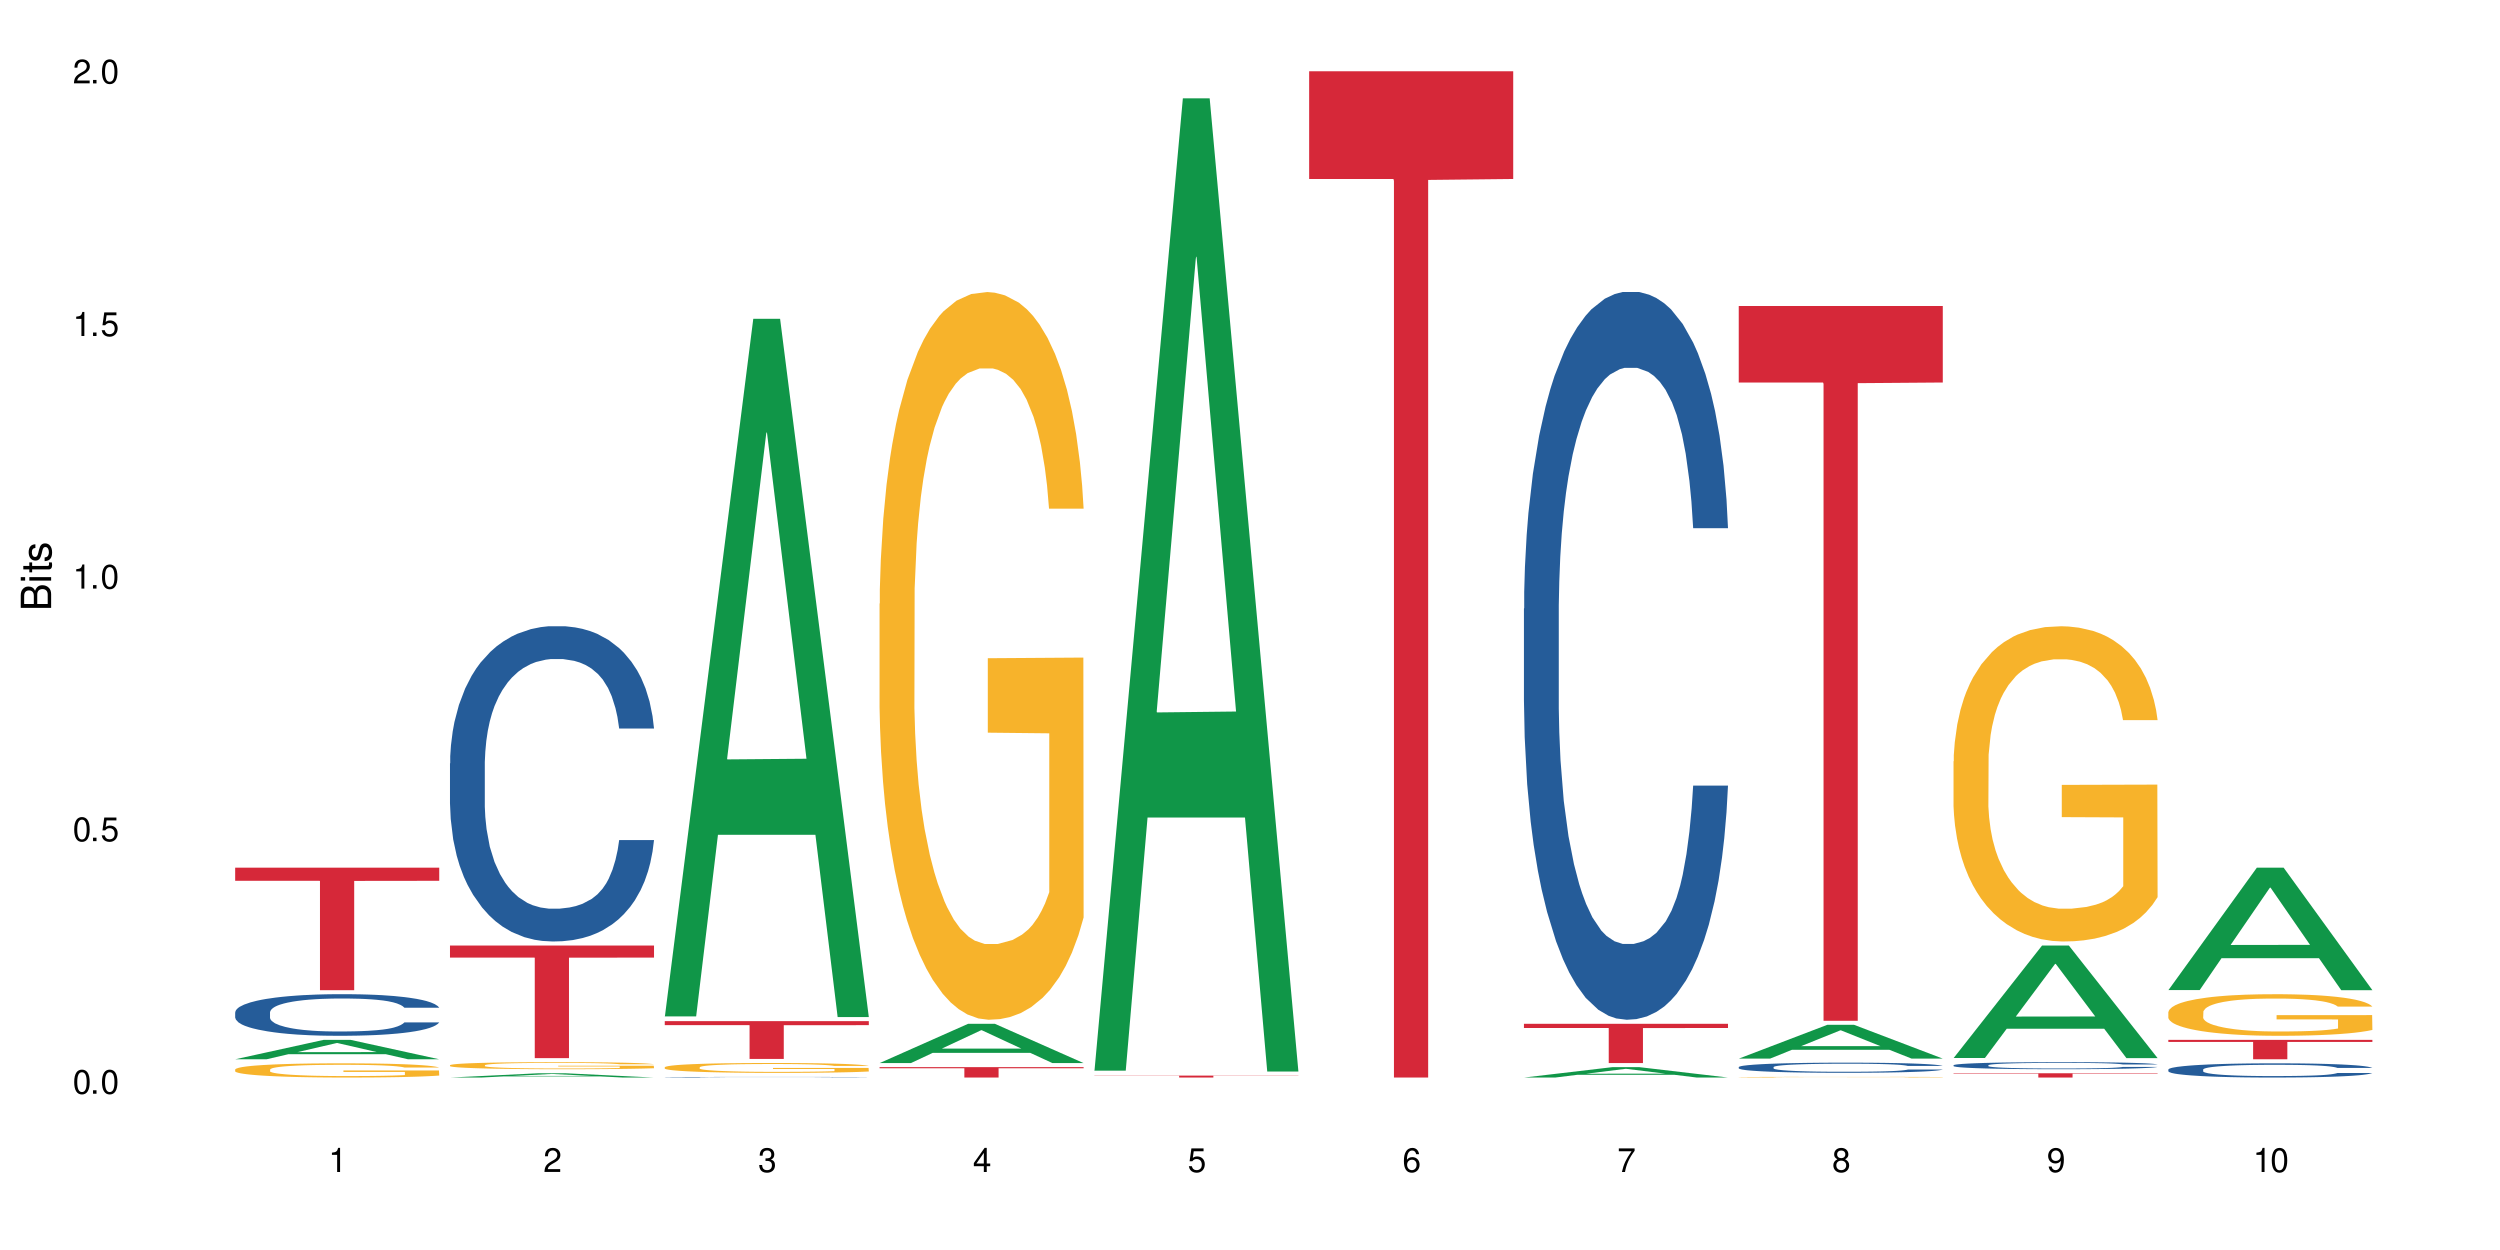 <?xml version="1.0" encoding="UTF-8"?>
<svg xmlns="http://www.w3.org/2000/svg" xmlns:xlink="http://www.w3.org/1999/xlink" width="720" height="360" viewBox="0 0 720 360">
<defs>
<g>
<g id="glyph-0-0">
</g>
<g id="glyph-0-1">
<path d="M 2.641 -6.938 C 2 -6.938 1.422 -6.656 1.078 -6.172 C 0.641 -5.562 0.406 -4.641 0.406 -3.359 C 0.406 -1.016 1.188 0.219 2.641 0.219 C 4.078 0.219 4.859 -1.016 4.859 -3.297 C 4.859 -4.641 4.656 -5.547 4.203 -6.172 C 3.844 -6.656 3.281 -6.938 2.641 -6.938 Z M 2.641 -6.188 C 3.547 -6.188 4 -5.25 4 -3.375 C 4 -1.406 3.562 -0.484 2.625 -0.484 C 1.734 -0.484 1.281 -1.438 1.281 -3.344 C 1.281 -5.25 1.734 -6.188 2.641 -6.188 Z M 2.641 -6.188 "/>
</g>
<g id="glyph-0-2">
<path d="M 1.828 -1 L 0.828 -1 L 0.828 0 L 1.828 0 Z M 1.828 -1 "/>
</g>
<g id="glyph-0-3">
<path d="M 4.562 -6.797 L 1.062 -6.797 L 0.547 -3.094 L 1.328 -3.094 C 1.719 -3.562 2.047 -3.734 2.578 -3.734 C 3.484 -3.734 4.062 -3.109 4.062 -2.094 C 4.062 -1.125 3.484 -0.531 2.578 -0.531 C 1.828 -0.531 1.375 -0.906 1.188 -1.672 L 0.328 -1.672 C 0.453 -1.109 0.547 -0.844 0.75 -0.594 C 1.125 -0.078 1.828 0.219 2.594 0.219 C 3.969 0.219 4.922 -0.781 4.922 -2.219 C 4.922 -3.562 4.031 -4.484 2.719 -4.484 C 2.25 -4.484 1.859 -4.359 1.469 -4.062 L 1.734 -5.969 L 4.562 -5.969 Z M 4.562 -6.797 "/>
</g>
<g id="glyph-0-4">
<path d="M 2.484 -4.938 L 2.484 0 L 3.328 0 L 3.328 -6.938 L 2.766 -6.938 C 2.469 -5.875 2.281 -5.734 0.984 -5.562 L 0.984 -4.938 Z M 2.484 -4.938 "/>
</g>
<g id="glyph-0-5">
<path d="M 4.859 -0.828 L 1.281 -0.828 C 1.359 -1.406 1.672 -1.781 2.5 -2.281 L 3.469 -2.828 C 4.406 -3.344 4.906 -4.062 4.906 -4.906 C 4.906 -5.484 4.672 -6.031 4.266 -6.406 C 3.859 -6.766 3.375 -6.938 2.719 -6.938 C 1.859 -6.938 1.219 -6.625 0.844 -6.031 C 0.609 -5.672 0.5 -5.234 0.484 -4.531 L 1.328 -4.531 C 1.359 -5.016 1.406 -5.281 1.531 -5.516 C 1.75 -5.938 2.188 -6.203 2.703 -6.203 C 3.469 -6.203 4.031 -5.641 4.031 -4.891 C 4.031 -4.344 3.719 -3.859 3.125 -3.516 L 2.234 -3 C 0.812 -2.172 0.406 -1.531 0.328 -0.016 L 4.859 -0.016 Z M 4.859 -0.828 "/>
</g>
<g id="glyph-0-6">
<path d="M 2.125 -3.188 L 2.578 -3.188 C 3.5 -3.188 3.984 -2.766 3.984 -1.922 C 3.984 -1.062 3.469 -0.531 2.594 -0.531 C 1.656 -0.531 1.203 -1 1.156 -2.016 L 0.312 -2.016 C 0.344 -1.453 0.438 -1.094 0.609 -0.781 C 0.953 -0.109 1.625 0.219 2.547 0.219 C 3.953 0.219 4.859 -0.625 4.859 -1.938 C 4.859 -2.828 4.516 -3.297 3.703 -3.594 C 4.344 -3.844 4.656 -4.328 4.656 -5.031 C 4.656 -6.219 3.875 -6.938 2.578 -6.938 C 1.203 -6.938 0.484 -6.172 0.453 -4.703 L 1.297 -4.703 C 1.312 -5.125 1.344 -5.359 1.453 -5.578 C 1.641 -5.969 2.062 -6.203 2.594 -6.203 C 3.344 -6.203 3.797 -5.75 3.797 -5 C 3.797 -4.516 3.609 -4.219 3.25 -4.047 C 3.016 -3.953 2.703 -3.922 2.125 -3.906 Z M 2.125 -3.188 "/>
</g>
<g id="glyph-0-7">
<path d="M 3.141 -1.672 L 3.141 0 L 3.984 0 L 3.984 -1.672 L 4.984 -1.672 L 4.984 -2.438 L 3.984 -2.438 L 3.984 -6.938 L 3.359 -6.938 L 0.266 -2.578 L 0.266 -1.672 Z M 3.141 -2.438 L 1 -2.438 L 3.141 -5.5 Z M 3.141 -2.438 "/>
</g>
<g id="glyph-0-8">
<path d="M 4.781 -5.125 C 4.609 -6.266 3.891 -6.938 2.844 -6.938 C 2.094 -6.938 1.422 -6.578 1.031 -5.953 C 0.594 -5.266 0.406 -4.422 0.406 -3.172 C 0.406 -2 0.578 -1.25 0.984 -0.641 C 1.359 -0.078 1.953 0.219 2.703 0.219 C 3.984 0.219 4.922 -0.75 4.922 -2.094 C 4.922 -3.375 4.062 -4.281 2.844 -4.281 C 2.172 -4.281 1.641 -4.031 1.281 -3.516 C 1.281 -5.234 1.828 -6.188 2.797 -6.188 C 3.391 -6.188 3.797 -5.797 3.938 -5.125 Z M 2.734 -3.531 C 3.547 -3.531 4.062 -2.953 4.062 -2.031 C 4.062 -1.156 3.484 -0.531 2.703 -0.531 C 1.922 -0.531 1.328 -1.188 1.328 -2.078 C 1.328 -2.938 1.906 -3.531 2.734 -3.531 Z M 2.734 -3.531 "/>
</g>
<g id="glyph-0-9">
<path d="M 4.984 -6.797 L 0.438 -6.797 L 0.438 -5.969 L 4.109 -5.969 C 2.5 -3.656 1.828 -2.234 1.328 0 L 2.219 0 C 2.594 -2.172 3.453 -4.047 4.984 -6.094 Z M 4.984 -6.797 "/>
</g>
<g id="glyph-0-10">
<path d="M 3.75 -3.656 C 4.469 -4.094 4.688 -4.438 4.688 -5.078 C 4.688 -6.172 3.844 -6.938 2.641 -6.938 C 1.438 -6.938 0.594 -6.172 0.594 -5.094 C 0.594 -4.438 0.812 -4.094 1.516 -3.656 C 0.734 -3.266 0.359 -2.703 0.359 -1.922 C 0.359 -0.656 1.281 0.219 2.641 0.219 C 3.984 0.219 4.922 -0.656 4.922 -1.922 C 4.922 -2.703 4.531 -3.266 3.75 -3.656 Z M 2.641 -6.188 C 3.359 -6.188 3.812 -5.75 3.812 -5.062 C 3.812 -4.406 3.344 -3.984 2.641 -3.984 C 1.922 -3.984 1.453 -4.406 1.453 -5.078 C 1.453 -5.75 1.922 -6.188 2.641 -6.188 Z M 2.641 -3.266 C 3.484 -3.266 4.062 -2.719 4.062 -1.906 C 4.062 -1.078 3.484 -0.531 2.625 -0.531 C 1.797 -0.531 1.219 -1.094 1.219 -1.906 C 1.219 -2.719 1.781 -3.266 2.641 -3.266 Z M 2.641 -3.266 "/>
</g>
<g id="glyph-0-11">
<path d="M 0.516 -1.578 C 0.672 -0.453 1.406 0.219 2.438 0.219 C 3.188 0.219 3.859 -0.141 4.266 -0.766 C 4.688 -1.453 4.891 -2.297 4.891 -3.547 C 4.891 -4.719 4.703 -5.453 4.312 -6.078 C 3.938 -6.641 3.344 -6.938 2.594 -6.938 C 1.297 -6.938 0.359 -5.969 0.359 -4.625 C 0.359 -3.344 1.234 -2.453 2.453 -2.453 C 3.094 -2.453 3.578 -2.672 4.016 -3.203 C 4 -1.484 3.469 -0.531 2.5 -0.531 C 1.906 -0.531 1.484 -0.906 1.359 -1.578 Z M 2.578 -6.203 C 3.375 -6.203 3.969 -5.531 3.969 -4.641 C 3.969 -3.797 3.391 -3.188 2.547 -3.188 C 1.734 -3.188 1.234 -3.766 1.234 -4.688 C 1.234 -5.562 1.797 -6.203 2.578 -6.203 Z M 2.578 -6.203 "/>
</g>
<g id="glyph-1-0">
</g>
<g id="glyph-1-1">
<path d="M 0 -0.953 L 0 -4.891 C 0 -5.719 -0.234 -6.344 -0.734 -6.797 C -1.188 -7.234 -1.812 -7.469 -2.5 -7.469 C -3.547 -7.469 -4.188 -7 -4.625 -5.875 C -4.984 -6.688 -5.625 -7.094 -6.531 -7.094 C -7.172 -7.094 -7.734 -6.859 -8.141 -6.391 C -8.562 -5.922 -8.75 -5.344 -8.75 -4.5 L -8.75 -0.953 Z M -4.984 -2.062 L -7.766 -2.062 L -7.766 -4.219 C -7.766 -4.844 -7.688 -5.203 -7.453 -5.5 C -7.219 -5.812 -6.859 -5.969 -6.375 -5.969 C -5.891 -5.969 -5.531 -5.812 -5.297 -5.5 C -5.062 -5.203 -4.984 -4.844 -4.984 -4.219 Z M -0.984 -2.062 L -4 -2.062 L -4 -4.781 C -4 -5.766 -3.438 -6.359 -2.484 -6.359 C -1.547 -6.359 -0.984 -5.766 -0.984 -4.781 Z M -0.984 -2.062 "/>
</g>
<g id="glyph-1-2">
<path d="M -6.281 -1.797 L -6.281 -0.797 L 0 -0.797 L 0 -1.797 Z M -8.75 -1.797 L -8.75 -0.797 L -7.484 -0.797 L -7.484 -1.797 Z M -8.75 -1.797 "/>
</g>
<g id="glyph-1-3">
<path d="M -6.281 -3.047 L -6.281 -2.016 L -8.016 -2.016 L -8.016 -1.016 L -6.281 -1.016 L -6.281 -0.172 L -5.469 -0.172 L -5.469 -1.016 L -0.719 -1.016 C -0.078 -1.016 0.281 -1.453 0.281 -2.234 C 0.281 -2.5 0.25 -2.719 0.188 -3.047 L -0.641 -3.047 C -0.609 -2.906 -0.594 -2.766 -0.594 -2.562 C -0.594 -2.141 -0.719 -2.016 -1.156 -2.016 L -5.469 -2.016 L -5.469 -3.047 Z M -6.281 -3.047 "/>
</g>
<g id="glyph-1-4">
<path d="M -4.531 -5.25 C -5.766 -5.25 -6.469 -4.422 -6.469 -2.969 C -6.469 -1.516 -5.719 -0.562 -4.547 -0.562 C -3.562 -0.562 -3.094 -1.062 -2.734 -2.562 L -2.516 -3.484 C -2.344 -4.188 -2.094 -4.469 -1.641 -4.469 C -1.047 -4.469 -0.641 -3.875 -0.641 -3 C -0.641 -2.453 -0.797 -2 -1.062 -1.75 C -1.25 -1.594 -1.422 -1.531 -1.875 -1.469 L -1.875 -0.406 C -0.422 -0.453 0.281 -1.266 0.281 -2.922 C 0.281 -4.5 -0.5 -5.516 -1.719 -5.516 C -2.656 -5.516 -3.172 -4.984 -3.469 -3.734 L -3.703 -2.766 C -3.891 -1.953 -4.156 -1.609 -4.594 -1.609 C -5.188 -1.609 -5.547 -2.125 -5.547 -2.938 C -5.547 -3.75 -5.203 -4.172 -4.531 -4.203 Z M -4.531 -5.25 "/>
</g>
</g>
</defs>
<rect x="-72" y="-36" width="864" height="432" fill="rgb(100%, 100%, 100%)" fill-opacity="1"/>
<path fill-rule="nonzero" fill="rgb(6.275%, 58.824%, 28.235%)" fill-opacity="1" d="M 67.73 305.07 L 67.793 305.062 L 93.223 299.477 L 100.945 299.477 L 126.5 305.074 L 117.52 305.074 L 111.117 303.613 L 83.051 303.613 L 76.773 305.07 L 67.73 305.07 L 85.75 303.008 L 108.543 303.004 L 97.176 300.391 L 97.051 300.387 L 96.926 300.402 L 85.688 303.004 L 85.75 303.008 Z M 67.73 305.07 "/>
<path fill-rule="nonzero" fill="rgb(14.51%, 36.078%, 60%)" fill-opacity="1" d="M 67.73 291.543 L 67.801 291.531 L 67.801 291.27 L 68.02 290.855 L 68.52 290.328 L 69.02 289.965 L 70.312 289.32 L 72.102 288.695 L 73.965 288.215 L 75.328 287.93 L 76.547 287.711 L 79.34 287.305 L 81.133 287.098 L 83.066 286.91 L 85.434 286.727 L 87.152 286.613 L 91.023 286.441 L 93.891 286.363 L 96.113 286.332 L 100.914 286.332 L 103.781 286.375 L 105.859 286.43 L 108.152 286.516 L 110.086 286.613 L 113.457 286.855 L 116.465 287.164 L 117.828 287.34 L 119.977 287.676 L 121.625 288.008 L 122.773 288.289 L 124.062 288.695 L 125.207 289.188 L 126.07 289.746 L 126.5 290.219 L 116.465 290.219 L 115.965 289.781 L 115.391 289.441 L 114.316 288.992 L 113.238 288.676 L 111.734 288.355 L 110.375 288.148 L 108.512 287.941 L 106.863 287.809 L 105.141 287.711 L 103.492 287.645 L 100.34 287.578 L 96.684 287.578 L 95.324 287.602 L 92.527 287.688 L 91.023 287.766 L 88.871 287.918 L 87.367 288.062 L 85.578 288.281 L 84.359 288.465 L 82.852 288.75 L 81.777 289.004 L 80.559 289.363 L 79.844 289.637 L 79.199 289.945 L 78.625 290.305 L 78.195 290.691 L 77.906 291.094 L 77.766 291.488 L 77.766 293.188 L 77.906 293.582 L 78.266 294.043 L 79.199 294.711 L 80.559 295.289 L 82.137 295.75 L 83.641 296.078 L 84.5 296.23 L 85.648 296.406 L 87.441 296.625 L 90.02 296.844 L 91.523 296.934 L 93.816 297.02 L 96.184 297.062 L 99.336 297.062 L 102.133 297.02 L 103.996 296.965 L 105.93 296.879 L 108.582 296.691 L 110.23 296.516 L 111.664 296.309 L 112.738 296.102 L 113.457 295.926 L 114.531 295.586 L 115.391 295.215 L 116.035 294.828 L 116.465 294.457 L 126.5 294.457 L 126.07 294.895 L 125.422 295.324 L 124.777 295.641 L 123.777 296.023 L 122.629 296.363 L 120.98 296.746 L 119.617 297 L 117.828 297.273 L 116.18 297.48 L 114.387 297.668 L 111.734 297.887 L 110.016 297.996 L 108.152 298.094 L 105.93 298.18 L 103.137 298.258 L 100.125 298.301 L 97.328 298.312 L 94.32 298.289 L 92.098 298.246 L 89.16 298.148 L 85.504 297.953 L 82.852 297.742 L 80.773 297.535 L 78.984 297.316 L 76.977 297.02 L 74.395 296.539 L 72.82 296.168 L 71.746 295.859 L 70.527 295.434 L 69.664 295.051 L 68.664 294.438 L 67.945 293.656 L 67.73 293.055 Z M 67.73 291.543 "/>
<path fill-rule="nonzero" fill="rgb(96.863%, 70.196%, 16.863%)" fill-opacity="1" d="M 67.73 307.992 L 67.801 307.988 L 67.801 307.914 L 68.09 307.746 L 68.805 307.512 L 69.738 307.32 L 70.742 307.172 L 71.387 307.094 L 72.461 306.98 L 73.395 306.898 L 75.758 306.73 L 78.77 306.574 L 80.418 306.508 L 82.281 306.445 L 84.93 306.371 L 86.148 306.348 L 89.875 306.285 L 94.105 306.25 L 98.762 306.238 L 100.914 306.242 L 103.852 306.258 L 107.863 306.297 L 110.16 306.336 L 111.949 306.371 L 113.812 306.422 L 116.105 306.496 L 118.258 306.586 L 119.977 306.676 L 121.695 306.789 L 123.129 306.906 L 124.348 307.039 L 125.422 307.195 L 126.07 307.324 L 126.5 307.457 L 116.535 307.457 L 115.965 307.324 L 115.32 307.227 L 114.242 307.102 L 113.168 307.012 L 112.094 306.941 L 110.086 306.844 L 108.367 306.785 L 106.215 306.73 L 104.137 306.699 L 101.773 306.676 L 100.34 306.668 L 96.543 306.668 L 93.102 306.695 L 91.094 306.723 L 89.66 306.754 L 87.656 306.809 L 86.438 306.855 L 85.719 306.883 L 83.57 307 L 82.137 307.105 L 81.348 307.176 L 80.344 307.289 L 79.629 307.391 L 78.84 307.539 L 78.41 307.652 L 77.836 307.906 L 77.766 308.578 L 77.98 308.723 L 78.41 308.875 L 78.984 309.008 L 79.844 309.152 L 80.703 309.258 L 82.207 309.406 L 83.496 309.504 L 84.5 309.566 L 86.438 309.668 L 87.227 309.699 L 89.09 309.77 L 91.023 309.82 L 93.387 309.863 L 95.18 309.887 L 98.047 309.906 L 101.703 309.906 L 106 309.883 L 108.727 309.855 L 110.59 309.824 L 111.809 309.797 L 113.312 309.758 L 114.387 309.719 L 115.391 309.68 L 116.609 309.613 L 116.609 308.723 L 98.906 308.719 L 98.906 308.297 L 126.426 308.293 L 126.5 309.758 L 124.992 309.859 L 123.129 309.953 L 121.34 310.031 L 119.477 310.094 L 116.824 310.164 L 114.672 310.211 L 111.375 310.262 L 108.367 310.297 L 105.215 310.316 L 102.418 310.328 L 99.121 310.332 L 96.184 310.324 L 93.031 310.301 L 90.52 310.273 L 88.227 310.234 L 85.934 310.188 L 83.066 310.109 L 81.203 310.043 L 79.27 309.965 L 77.336 309.871 L 75.613 309.773 L 74.469 309.691 L 73.32 309.602 L 72.102 309.492 L 70.957 309.363 L 70.098 309.246 L 69.309 309.117 L 68.734 308.992 L 68.16 308.824 L 67.875 308.691 L 67.73 308.574 Z M 67.73 307.992 "/>
<path fill-rule="nonzero" fill="rgb(83.922%, 15.686%, 22.353%)" fill-opacity="1" d="M 67.73 249.895 L 126.5 249.895 L 126.5 253.672 L 102.008 253.703 L 102.008 285.168 L 92.152 285.168 L 92.152 253.738 L 92.008 253.672 L 67.73 253.672 Z M 67.73 249.895 "/>
<path fill-rule="nonzero" fill="rgb(6.275%, 58.824%, 28.235%)" fill-opacity="1" d="M 129.594 310.332 L 129.656 310.332 L 155.082 309.098 L 162.805 309.098 L 188.359 310.332 L 179.383 310.332 L 172.977 310.012 L 144.91 310.012 L 138.633 310.332 L 129.594 310.332 L 147.613 309.875 L 170.402 309.875 L 159.039 309.301 L 158.914 309.297 L 158.789 309.301 L 147.547 309.875 L 147.613 309.875 Z M 129.594 310.332 "/>
<path fill-rule="nonzero" fill="rgb(14.51%, 36.078%, 60%)" fill-opacity="1" d="M 129.594 219.863 L 129.664 219.781 L 129.664 217.789 L 129.879 214.637 L 130.379 210.652 L 130.883 207.914 L 132.172 203.016 L 133.965 198.285 L 135.828 194.633 L 137.188 192.477 L 138.406 190.816 L 141.203 187.746 L 142.992 186.168 L 144.93 184.758 L 147.293 183.348 L 149.016 182.52 L 152.883 181.191 L 155.75 180.609 L 157.973 180.359 L 162.773 180.359 L 165.641 180.691 L 167.719 181.105 L 170.012 181.77 L 171.949 182.52 L 175.316 184.344 L 178.324 186.668 L 179.688 187.996 L 181.836 190.566 L 183.484 193.059 L 184.633 195.215 L 185.922 198.285 L 187.07 202.02 L 187.93 206.254 L 188.359 209.82 L 178.324 209.82 L 177.824 206.504 L 177.25 203.93 L 176.176 200.527 L 175.102 198.121 L 173.598 195.715 L 172.234 194.137 L 170.371 192.559 L 168.723 191.562 L 167.004 190.816 L 165.355 190.32 L 162.199 189.82 L 158.547 189.82 L 157.184 189.988 L 154.391 190.652 L 152.883 191.23 L 150.734 192.395 L 149.23 193.473 L 147.438 195.133 L 146.219 196.543 L 144.715 198.699 L 143.641 200.609 L 142.422 203.348 L 141.703 205.422 L 141.059 207.746 L 140.484 210.484 L 140.055 213.391 L 139.77 216.461 L 139.625 219.449 L 139.625 232.312 L 139.77 235.301 L 140.129 238.785 L 141.059 243.848 L 142.422 248.246 L 143.996 251.73 L 145.504 254.223 L 146.363 255.383 L 147.508 256.711 L 149.301 258.371 L 151.879 260.031 L 153.387 260.695 L 155.68 261.359 L 158.043 261.691 L 161.199 261.691 L 163.992 261.359 L 165.855 260.945 L 167.789 260.281 L 170.441 258.867 L 172.09 257.543 L 173.523 255.965 L 174.598 254.387 L 175.316 253.059 L 176.391 250.488 L 177.25 247.664 L 177.895 244.762 L 178.324 241.938 L 188.359 241.938 L 187.93 245.258 L 187.285 248.496 L 186.641 250.902 L 185.637 253.805 L 184.488 256.379 L 182.84 259.285 L 181.48 261.191 L 179.688 263.266 L 178.039 264.844 L 176.246 266.254 L 173.598 267.914 L 171.875 268.746 L 170.012 269.492 L 167.789 270.156 L 164.996 270.738 L 161.984 271.07 L 159.191 271.152 L 156.18 270.984 L 153.957 270.652 L 151.02 269.906 L 147.367 268.414 L 144.715 266.836 L 142.637 265.258 L 140.844 263.598 L 138.836 261.359 L 136.258 257.707 L 134.68 254.887 L 133.605 252.562 L 132.387 249.324 L 131.527 246.422 L 130.523 241.773 L 129.809 235.879 L 129.594 231.316 Z M 129.594 219.863 "/>
<path fill-rule="nonzero" fill="rgb(96.863%, 70.196%, 16.863%)" fill-opacity="1" d="M 129.594 306.77 L 129.664 306.77 L 129.664 306.73 L 129.949 306.648 L 130.668 306.531 L 131.598 306.438 L 132.602 306.363 L 133.246 306.324 L 134.32 306.27 L 135.254 306.227 L 137.617 306.145 L 140.629 306.066 L 142.277 306.031 L 144.141 306 L 146.793 305.965 L 148.012 305.953 L 151.738 305.922 L 155.965 305.906 L 160.625 305.898 L 162.773 305.902 L 165.711 305.91 L 169.727 305.93 L 172.02 305.949 L 173.812 305.965 L 175.676 305.988 L 177.969 306.027 L 180.117 306.07 L 181.836 306.117 L 183.559 306.172 L 184.992 306.23 L 186.211 306.297 L 187.285 306.375 L 187.93 306.441 L 188.359 306.504 L 178.398 306.504 L 177.824 306.441 L 177.18 306.391 L 176.105 306.328 L 175.031 306.285 L 173.953 306.25 L 171.949 306.199 L 170.227 306.172 L 168.078 306.145 L 166 306.129 L 163.633 306.117 L 162.199 306.113 L 158.402 306.113 L 154.961 306.125 L 152.957 306.141 L 151.523 306.156 L 149.516 306.184 L 148.297 306.207 L 147.582 306.219 L 145.43 306.277 L 143.996 306.332 L 143.207 306.367 L 142.207 306.422 L 141.488 306.473 L 140.699 306.547 L 140.27 306.602 L 139.695 306.727 L 139.625 307.062 L 139.84 307.133 L 140.27 307.207 L 140.844 307.277 L 141.703 307.348 L 142.562 307.398 L 144.07 307.473 L 145.359 307.52 L 146.363 307.551 L 148.297 307.602 L 149.086 307.621 L 150.949 307.652 L 152.883 307.68 L 155.25 307.703 L 157.039 307.711 L 159.906 307.723 L 163.562 307.723 L 167.863 307.711 L 170.586 307.695 L 172.449 307.68 L 173.668 307.668 L 175.172 307.648 L 176.246 307.629 L 177.25 307.609 L 178.469 307.578 L 178.469 307.133 L 160.766 307.133 L 160.766 306.922 L 188.289 306.922 L 188.359 307.648 L 186.855 307.699 L 184.992 307.746 L 183.199 307.781 L 181.336 307.816 L 178.684 307.852 L 176.535 307.871 L 173.238 307.898 L 170.227 307.914 L 167.074 307.926 L 164.277 307.934 L 160.984 307.934 L 158.043 307.93 L 154.891 307.918 L 152.383 307.902 L 150.09 307.887 L 147.797 307.859 L 144.93 307.82 L 143.066 307.789 L 141.129 307.75 L 139.195 307.703 L 137.477 307.656 L 136.328 307.617 L 135.184 307.57 L 133.965 307.516 L 132.816 307.453 L 131.957 307.395 L 131.168 307.328 L 130.594 307.27 L 130.023 307.184 L 129.734 307.117 L 129.594 307.059 Z M 129.594 306.77 "/>
<path fill-rule="nonzero" fill="rgb(83.922%, 15.686%, 22.353%)" fill-opacity="1" d="M 129.594 272.316 L 188.359 272.316 L 188.359 275.785 L 163.867 275.816 L 163.867 304.734 L 154.012 304.734 L 154.012 275.848 L 153.871 275.785 L 129.594 275.785 Z M 129.594 272.316 "/>
<path fill-rule="nonzero" fill="rgb(6.275%, 58.824%, 28.235%)" fill-opacity="1" d="M 191.453 292.73 L 191.516 292.539 L 216.945 91.809 L 224.668 91.809 L 250.219 292.918 L 241.242 292.918 L 234.84 240.422 L 206.773 240.422 L 200.492 292.73 L 191.453 292.73 L 209.473 218.707 L 232.266 218.516 L 220.898 124.668 L 220.773 124.477 L 220.648 125.043 L 209.41 218.516 L 209.473 218.707 Z M 191.453 292.73 "/>
<path fill-rule="nonzero" fill="rgb(14.51%, 36.078%, 60%)" fill-opacity="1" d="M 191.453 310.234 L 191.523 310.234 L 191.523 310.23 L 191.738 310.223 L 192.242 310.215 L 192.742 310.211 L 194.031 310.199 L 195.824 310.191 L 197.688 310.184 L 199.051 310.18 L 200.27 310.176 L 203.062 310.172 L 204.855 310.168 L 206.789 310.164 L 209.156 310.164 L 210.875 310.16 L 214.746 310.16 L 217.613 310.156 L 227.5 310.156 L 229.582 310.16 L 233.809 310.16 L 237.176 310.164 L 240.188 310.168 L 241.547 310.172 L 243.699 310.176 L 245.348 310.18 L 246.492 310.184 L 247.785 310.191 L 248.93 310.199 L 249.789 310.207 L 250.219 310.215 L 240.188 310.215 L 239.684 310.207 L 239.113 310.203 L 238.035 310.195 L 236.961 310.191 L 235.457 310.188 L 234.094 310.184 L 232.23 310.18 L 230.582 310.18 L 228.863 310.176 L 216.25 310.176 L 214.746 310.18 L 212.594 310.18 L 211.09 310.184 L 209.297 310.184 L 208.078 310.188 L 206.574 310.191 L 205.5 310.195 L 204.281 310.203 L 203.566 310.207 L 202.918 310.211 L 202.348 310.215 L 201.918 310.219 L 201.484 310.23 L 201.484 310.258 L 201.629 310.262 L 201.988 310.27 L 202.918 310.281 L 204.281 310.289 L 205.859 310.293 L 207.363 310.301 L 208.223 310.301 L 209.371 310.305 L 211.16 310.309 L 213.742 310.312 L 229.652 310.312 L 232.305 310.309 L 233.953 310.305 L 235.387 310.305 L 236.461 310.301 L 237.176 310.297 L 238.254 310.293 L 239.113 310.285 L 239.758 310.281 L 240.188 310.277 L 250.219 310.277 L 249.789 310.281 L 249.145 310.289 L 248.5 310.293 L 247.496 310.301 L 246.352 310.305 L 244.703 310.309 L 243.34 310.312 L 241.547 310.316 L 239.898 310.32 L 238.109 310.324 L 235.457 310.328 L 231.875 310.328 L 229.652 310.332 L 215.82 310.332 L 212.883 310.328 L 209.227 310.328 L 206.574 310.324 L 204.496 310.32 L 202.703 310.316 L 200.699 310.312 L 198.117 310.305 L 196.543 310.301 L 195.465 310.297 L 194.246 310.289 L 193.387 310.285 L 192.383 310.277 L 191.668 310.266 L 191.453 310.254 Z M 191.453 310.234 "/>
<path fill-rule="nonzero" fill="rgb(96.863%, 70.196%, 16.863%)" fill-opacity="1" d="M 191.453 307.359 L 191.523 307.359 L 191.523 307.305 L 191.812 307.188 L 192.527 307.027 L 193.461 306.895 L 194.461 306.789 L 195.109 306.734 L 196.184 306.656 L 197.113 306.598 L 199.48 306.48 L 202.488 306.371 L 204.137 306.324 L 206 306.281 L 208.652 306.23 L 209.871 306.215 L 213.598 306.172 L 217.828 306.145 L 222.484 306.137 L 224.637 306.141 L 227.574 306.152 L 231.586 306.18 L 233.879 306.207 L 235.672 306.23 L 237.535 306.266 L 239.828 306.316 L 241.98 306.379 L 243.699 306.441 L 245.418 306.52 L 246.852 306.605 L 248.07 306.695 L 249.145 306.805 L 249.789 306.898 L 250.219 306.988 L 240.258 306.988 L 239.684 306.898 L 239.039 306.828 L 237.965 306.742 L 236.891 306.68 L 235.816 306.629 L 233.809 306.559 L 232.09 306.52 L 229.938 306.48 L 227.859 306.457 L 225.496 306.441 L 224.062 306.438 L 220.262 306.438 L 216.824 306.457 L 214.816 306.477 L 213.383 306.496 L 211.375 306.535 L 210.156 306.566 L 209.441 306.59 L 207.293 306.672 L 205.859 306.742 L 205.07 306.793 L 204.066 306.871 L 203.348 306.941 L 202.562 307.047 L 202.133 307.125 L 201.559 307.301 L 201.484 307.77 L 201.703 307.871 L 202.133 307.977 L 202.703 308.07 L 203.566 308.168 L 204.426 308.246 L 205.93 308.348 L 207.219 308.414 L 208.223 308.457 L 210.156 308.527 L 210.945 308.551 L 212.809 308.598 L 214.746 308.637 L 217.109 308.668 L 218.902 308.684 L 221.77 308.695 L 225.422 308.695 L 229.723 308.68 L 232.445 308.66 L 234.309 308.637 L 235.527 308.621 L 237.035 308.59 L 238.109 308.566 L 239.113 308.535 L 240.332 308.492 L 240.332 307.871 L 222.629 307.867 L 222.629 307.574 L 250.148 307.57 L 250.219 308.59 L 248.715 308.66 L 246.852 308.73 L 245.059 308.781 L 243.195 308.824 L 240.547 308.875 L 238.395 308.906 L 235.098 308.941 L 232.09 308.969 L 228.934 308.984 L 226.141 308.992 L 222.844 308.992 L 219.906 308.988 L 216.75 308.973 L 214.242 308.953 L 211.949 308.926 L 209.656 308.891 L 206.789 308.836 L 204.926 308.793 L 202.992 308.738 L 201.055 308.672 L 199.336 308.602 L 198.191 308.547 L 197.043 308.484 L 195.824 308.406 L 194.68 308.316 L 193.816 308.238 L 193.031 308.145 L 192.457 308.059 L 191.883 307.941 L 191.598 307.848 L 191.453 307.766 Z M 191.453 307.359 "/>
<path fill-rule="nonzero" fill="rgb(83.922%, 15.686%, 22.353%)" fill-opacity="1" d="M 191.453 294.082 L 250.219 294.082 L 250.219 295.246 L 225.727 295.258 L 225.727 304.973 L 215.875 304.973 L 215.875 295.27 L 215.73 295.246 L 191.453 295.246 Z M 191.453 294.082 "/>
<path fill-rule="nonzero" fill="rgb(6.275%, 58.824%, 28.235%)" fill-opacity="1" d="M 253.312 306.164 L 253.375 306.152 L 278.805 294.859 L 286.527 294.859 L 312.082 306.172 L 303.102 306.172 L 296.699 303.219 L 268.633 303.219 L 262.355 306.164 L 253.312 306.164 L 271.332 301.996 L 294.125 301.988 L 282.762 296.707 L 282.633 296.695 L 282.508 296.727 L 271.27 301.988 L 271.332 301.996 Z M 253.312 306.164 "/>
<path fill-rule="nonzero" fill="rgb(96.863%, 70.196%, 16.863%)" fill-opacity="1" d="M 253.312 173.875 L 253.387 173.684 L 253.387 169.855 L 253.672 161.242 L 254.387 149.375 L 255.32 139.613 L 256.324 131.957 L 256.969 127.938 L 258.043 122.195 L 258.977 117.984 L 261.34 109.371 L 264.352 101.332 L 266 97.887 L 267.863 94.633 L 270.516 90.996 L 271.73 89.656 L 275.461 86.594 L 279.688 84.68 L 284.348 84.105 L 286.496 84.297 L 289.434 85.062 L 293.449 87.168 L 295.742 89.082 L 297.531 90.996 L 299.395 93.484 L 301.691 97.312 L 303.84 101.906 L 305.559 106.5 L 307.281 112.242 L 308.715 118.367 L 309.93 125.066 L 311.008 133.105 L 311.652 139.805 L 312.082 146.504 L 302.121 146.504 L 301.547 139.805 L 300.902 134.637 L 299.824 128.32 L 298.75 123.727 L 297.676 120.09 L 295.668 115.113 L 293.949 112.051 L 291.801 109.371 L 289.723 107.648 L 287.355 106.5 L 285.922 106.117 L 282.125 106.117 L 278.684 107.457 L 276.676 108.988 L 275.242 110.52 L 273.238 113.391 L 272.02 115.688 L 271.301 117.219 L 269.152 123.152 L 267.719 128.512 L 266.93 132.148 L 265.926 137.891 L 265.211 143.059 L 264.422 150.715 L 263.992 156.457 L 263.418 169.473 L 263.348 203.926 L 263.562 211.199 L 263.992 219.047 L 264.566 225.938 L 265.426 233.211 L 266.285 238.762 L 267.789 246.227 L 269.082 251.203 L 270.082 254.457 L 272.02 259.625 L 272.809 261.348 L 274.672 264.793 L 276.605 267.473 L 278.973 269.77 L 280.762 270.918 L 283.629 271.875 L 287.285 271.875 L 291.586 270.727 L 294.309 269.195 L 296.172 267.664 L 297.391 266.324 L 298.895 264.219 L 299.969 262.305 L 300.973 260.199 L 302.191 256.945 L 302.191 211.199 L 284.488 211.008 L 284.488 189.57 L 312.008 189.379 L 312.082 264.219 L 310.578 269.387 L 308.715 274.363 L 306.922 278.191 L 305.059 281.445 L 302.406 285.082 L 300.258 287.379 L 296.961 290.059 L 293.949 291.781 L 290.797 292.93 L 288 293.504 L 284.703 293.695 L 281.766 293.312 L 278.613 292.164 L 276.105 290.633 L 273.812 288.719 L 271.516 286.23 L 268.652 282.211 L 266.789 278.957 L 264.852 274.938 L 262.918 270.152 L 261.195 264.984 L 260.051 260.965 L 258.902 256.371 L 257.684 250.629 L 256.539 244.121 L 255.68 238.188 L 254.891 231.488 L 254.316 225.172 L 253.742 216.559 L 253.457 209.668 L 253.312 203.734 Z M 253.312 173.875 "/>
<path fill-rule="nonzero" fill="rgb(83.922%, 15.686%, 22.353%)" fill-opacity="1" d="M 253.312 307.336 L 312.082 307.336 L 312.082 307.656 L 287.59 307.66 L 287.59 310.332 L 277.734 310.332 L 277.734 307.664 L 277.594 307.656 L 253.312 307.656 Z M 253.312 307.336 "/>
<path fill-rule="nonzero" fill="rgb(6.275%, 58.824%, 28.235%)" fill-opacity="1" d="M 315.176 308.344 L 315.238 308.078 L 340.664 28.328 L 348.387 28.328 L 373.941 308.605 L 364.965 308.605 L 358.559 235.445 L 330.496 235.445 L 324.215 308.344 L 315.176 308.344 L 333.195 205.18 L 355.984 204.918 L 344.621 74.121 L 344.496 73.859 L 344.371 74.648 L 333.133 204.918 L 333.195 205.18 Z M 315.176 308.344 "/>
<path fill-rule="nonzero" fill="rgb(83.922%, 15.686%, 22.353%)" fill-opacity="1" d="M 315.176 309.77 L 373.941 309.77 L 373.941 309.828 L 349.449 309.832 L 349.449 310.332 L 339.594 310.332 L 339.594 309.832 L 339.453 309.828 L 315.176 309.828 Z M 315.176 309.77 "/>
<path fill-rule="nonzero" fill="rgb(83.922%, 15.686%, 22.353%)" fill-opacity="1" d="M 377.035 20.527 L 435.805 20.527 L 435.805 51.547 L 411.312 51.82 L 411.312 310.332 L 401.457 310.332 L 401.457 52.094 L 401.312 51.547 L 377.035 51.547 Z M 377.035 20.527 "/>
<path fill-rule="nonzero" fill="rgb(6.275%, 58.824%, 28.235%)" fill-opacity="1" d="M 438.895 310.328 L 438.957 310.328 L 464.387 307.336 L 472.109 307.336 L 497.664 310.332 L 488.688 310.332 L 482.281 309.551 L 454.215 309.551 L 447.938 310.328 L 438.895 310.328 L 456.914 309.227 L 479.707 309.223 L 468.344 307.824 L 468.219 307.824 L 468.09 307.832 L 456.852 309.223 L 456.914 309.227 Z M 438.895 310.328 "/>
<path fill-rule="nonzero" fill="rgb(14.51%, 36.078%, 60%)" fill-opacity="1" d="M 438.895 175.297 L 438.969 175.105 L 438.969 170.508 L 439.184 163.227 L 439.684 154.031 L 440.188 147.711 L 441.477 136.406 L 443.27 125.484 L 445.133 117.055 L 446.492 112.074 L 447.711 108.242 L 450.508 101.156 L 452.297 97.516 L 454.234 94.258 L 456.598 91 L 458.316 89.086 L 462.188 86.02 L 465.055 84.68 L 467.277 84.105 L 472.078 84.105 L 474.945 84.871 L 477.023 85.828 L 479.316 87.359 L 481.254 89.086 L 484.621 93.301 L 487.629 98.664 L 488.992 101.73 L 491.141 107.668 L 492.789 113.418 L 493.938 118.398 L 495.227 125.484 L 496.375 134.105 L 497.234 143.879 L 497.664 152.117 L 487.629 152.117 L 487.129 144.453 L 486.555 138.512 L 485.48 130.66 L 484.406 125.102 L 482.898 119.547 L 481.539 115.906 L 479.676 112.266 L 478.027 109.969 L 476.309 108.242 L 474.66 107.094 L 471.504 105.945 L 467.852 105.945 L 466.488 106.328 L 463.691 107.859 L 462.188 109.203 L 460.039 111.883 L 458.535 114.375 L 456.742 118.207 L 455.523 121.461 L 454.02 126.445 L 452.941 130.852 L 451.727 137.172 L 451.008 141.961 L 450.363 147.324 L 449.789 153.648 L 449.359 160.355 L 449.074 167.441 L 448.93 174.34 L 448.93 204.035 L 449.074 210.93 L 449.43 218.977 L 450.363 230.664 L 451.727 240.816 L 453.301 248.863 L 454.805 254.613 L 455.668 257.293 L 456.812 260.359 L 458.605 264.191 L 461.184 268.023 L 462.691 269.555 L 464.984 271.086 L 467.348 271.855 L 470.5 271.855 L 473.297 271.086 L 475.16 270.129 L 477.094 268.598 L 479.746 265.34 L 481.395 262.273 L 482.828 258.633 L 483.902 254.996 L 484.621 251.93 L 485.695 245.992 L 486.555 239.477 L 487.199 232.77 L 487.629 226.258 L 497.664 226.258 L 497.234 233.922 L 496.59 241.391 L 495.945 246.949 L 494.941 253.652 L 493.793 259.594 L 492.145 266.297 L 490.785 270.703 L 488.992 275.492 L 487.344 279.133 L 485.551 282.391 L 482.898 286.223 L 481.18 288.137 L 479.316 289.863 L 477.094 291.395 L 474.301 292.734 L 471.289 293.504 L 468.496 293.695 L 465.484 293.312 L 463.262 292.543 L 460.324 290.82 L 456.668 287.371 L 454.02 283.73 L 451.941 280.09 L 450.148 276.262 L 448.141 271.086 L 445.562 262.656 L 443.984 256.145 L 442.91 250.781 L 441.691 243.309 L 440.832 236.602 L 439.828 225.875 L 439.109 212.273 L 438.895 201.734 Z M 438.895 175.297 "/>
<path fill-rule="nonzero" fill="rgb(83.922%, 15.686%, 22.353%)" fill-opacity="1" d="M 438.895 294.859 L 497.664 294.859 L 497.664 296.07 L 473.172 296.078 L 473.172 306.172 L 463.316 306.172 L 463.316 296.09 L 463.176 296.07 L 438.895 296.07 Z M 438.895 294.859 "/>
<path fill-rule="nonzero" fill="rgb(6.275%, 58.824%, 28.235%)" fill-opacity="1" d="M 500.758 304.875 L 500.82 304.867 L 526.25 295.152 L 533.973 295.152 L 559.523 304.883 L 550.547 304.883 L 544.141 302.344 L 516.078 302.344 L 509.797 304.875 L 500.758 304.875 L 518.777 301.293 L 541.566 301.285 L 530.203 296.742 L 530.078 296.734 L 529.953 296.762 L 518.715 301.285 L 518.777 301.293 Z M 500.758 304.875 "/>
<path fill-rule="nonzero" fill="rgb(14.51%, 36.078%, 60%)" fill-opacity="1" d="M 500.758 307.32 L 500.828 307.316 L 500.828 307.254 L 501.043 307.152 L 501.547 307.023 L 502.047 306.934 L 503.336 306.777 L 505.129 306.625 L 506.992 306.508 L 508.355 306.438 L 509.57 306.383 L 512.367 306.285 L 514.16 306.234 L 516.094 306.191 L 518.461 306.145 L 520.18 306.117 L 524.051 306.074 L 526.914 306.055 L 529.137 306.047 L 533.938 306.047 L 536.805 306.059 L 538.883 306.07 L 541.18 306.094 L 543.113 306.117 L 546.48 306.176 L 549.492 306.25 L 550.852 306.293 L 553.004 306.375 L 554.652 306.457 L 555.797 306.527 L 557.09 306.625 L 558.234 306.746 L 559.094 306.883 L 559.523 306.996 L 549.492 306.996 L 548.988 306.891 L 548.418 306.809 L 547.34 306.695 L 546.266 306.621 L 544.762 306.543 L 543.398 306.492 L 541.535 306.441 L 539.887 306.41 L 538.168 306.383 L 536.52 306.367 L 533.367 306.352 L 529.711 306.352 L 528.348 306.359 L 525.555 306.379 L 524.051 306.398 L 521.898 306.434 L 520.395 306.469 L 518.602 306.523 L 517.383 306.57 L 515.879 306.637 L 514.805 306.699 L 513.586 306.789 L 512.867 306.855 L 512.223 306.93 L 511.652 307.02 L 511.219 307.109 L 510.934 307.211 L 510.789 307.305 L 510.789 307.719 L 510.934 307.816 L 511.293 307.93 L 512.223 308.09 L 513.586 308.234 L 515.164 308.344 L 516.668 308.426 L 517.527 308.461 L 518.676 308.504 L 520.465 308.559 L 523.047 308.613 L 524.551 308.633 L 526.844 308.656 L 529.211 308.664 L 532.363 308.664 L 535.156 308.656 L 537.02 308.641 L 538.957 308.621 L 541.609 308.574 L 543.258 308.531 L 544.691 308.48 L 545.766 308.43 L 546.48 308.387 L 547.555 308.305 L 548.418 308.215 L 549.062 308.121 L 549.492 308.031 L 559.523 308.031 L 559.094 308.137 L 558.449 308.242 L 557.805 308.32 L 556.801 308.414 L 555.656 308.496 L 554.008 308.59 L 552.645 308.648 L 550.852 308.715 L 549.203 308.766 L 547.414 308.812 L 544.762 308.867 L 543.043 308.895 L 541.18 308.918 L 538.957 308.938 L 536.16 308.957 L 533.152 308.969 L 530.355 308.969 L 527.348 308.965 L 525.125 308.953 L 522.188 308.93 L 518.531 308.883 L 515.879 308.832 L 513.801 308.781 L 512.008 308.727 L 510.004 308.656 L 507.422 308.539 L 505.844 308.445 L 504.77 308.371 L 503.551 308.27 L 502.691 308.176 L 501.688 308.023 L 500.973 307.836 L 500.758 307.688 Z M 500.758 307.32 "/>
<path fill-rule="nonzero" fill="rgb(96.863%, 70.196%, 16.863%)" fill-opacity="1" d="M 500.758 310.219 L 500.828 310.219 L 500.828 310.215 L 501.117 310.207 L 501.832 310.195 L 502.766 310.188 L 503.766 310.18 L 504.414 310.176 L 505.488 310.172 L 506.418 310.168 L 508.785 310.156 L 511.793 310.152 L 513.441 310.148 L 515.305 310.145 L 517.957 310.141 L 519.176 310.141 L 522.902 310.137 L 527.133 310.137 L 531.789 310.133 L 533.938 310.133 L 536.879 310.137 L 540.891 310.137 L 543.184 310.141 L 544.977 310.141 L 546.84 310.145 L 549.133 310.148 L 551.281 310.152 L 553.004 310.156 L 554.723 310.16 L 556.156 310.168 L 557.375 310.172 L 558.449 310.18 L 559.094 310.188 L 559.523 310.191 L 549.562 310.191 L 548.988 310.188 L 548.344 310.184 L 547.27 310.176 L 545.121 310.168 L 543.113 310.164 L 541.395 310.16 L 539.242 310.156 L 524.121 310.156 L 522.688 310.16 L 520.68 310.16 L 519.461 310.164 L 518.746 310.164 L 516.598 310.172 L 515.164 310.176 L 514.375 310.18 L 513.371 310.184 L 512.652 310.191 L 511.867 310.195 L 511.438 310.203 L 510.863 310.215 L 510.789 310.246 L 511.004 310.254 L 511.438 310.262 L 512.008 310.27 L 512.867 310.273 L 513.73 310.281 L 515.234 310.289 L 516.523 310.293 L 517.527 310.297 L 519.461 310.301 L 520.25 310.301 L 522.113 310.305 L 524.051 310.309 L 526.414 310.309 L 528.207 310.312 L 539.027 310.312 L 541.75 310.309 L 543.613 310.309 L 544.832 310.305 L 547.414 310.305 L 548.418 310.301 L 549.633 310.297 L 549.633 310.254 L 531.934 310.254 L 531.934 310.234 L 559.453 310.234 L 559.523 310.305 L 558.02 310.309 L 556.156 310.312 L 554.363 310.316 L 552.5 310.32 L 549.852 310.324 L 547.699 310.328 L 544.402 310.328 L 541.395 310.332 L 526.055 310.332 L 523.547 310.328 L 521.254 310.328 L 518.961 310.324 L 516.094 310.32 L 514.23 310.32 L 512.297 310.316 L 510.359 310.309 L 508.641 310.305 L 507.492 310.301 L 506.348 310.297 L 505.129 310.293 L 503.98 310.285 L 503.121 310.281 L 502.332 310.273 L 501.762 310.27 L 501.188 310.258 L 500.902 310.254 L 500.758 310.246 Z M 500.758 310.219 "/>
<path fill-rule="nonzero" fill="rgb(83.922%, 15.686%, 22.353%)" fill-opacity="1" d="M 500.758 88.121 L 559.523 88.121 L 559.523 110.16 L 535.031 110.352 L 535.031 293.988 L 525.18 293.988 L 525.18 110.547 L 525.035 110.16 L 500.758 110.16 Z M 500.758 88.121 "/>
<path fill-rule="nonzero" fill="rgb(6.275%, 58.824%, 28.235%)" fill-opacity="1" d="M 562.617 304.703 L 562.68 304.676 L 588.109 272.316 L 595.832 272.316 L 621.387 304.734 L 612.406 304.734 L 606.004 296.273 L 577.938 296.273 L 571.66 304.703 L 562.617 304.703 L 580.637 292.773 L 603.43 292.742 L 592.066 277.613 L 591.938 277.582 L 591.812 277.672 L 580.574 292.742 L 580.637 292.773 Z M 562.617 304.703 "/>
<path fill-rule="nonzero" fill="rgb(14.51%, 36.078%, 60%)" fill-opacity="1" d="M 562.617 306.785 L 562.691 306.781 L 562.691 306.738 L 562.906 306.668 L 563.406 306.578 L 563.906 306.516 L 565.199 306.406 L 566.988 306.301 L 568.852 306.219 L 570.215 306.172 L 571.434 306.133 L 574.227 306.066 L 576.02 306.027 L 577.953 305.996 L 580.32 305.965 L 582.039 305.949 L 585.91 305.918 L 588.777 305.906 L 591 305.898 L 595.801 305.898 L 598.668 305.906 L 600.746 305.914 L 603.039 305.93 L 604.973 305.949 L 608.344 305.988 L 611.352 306.039 L 612.715 306.07 L 614.863 306.129 L 616.512 306.184 L 617.66 306.23 L 618.949 306.301 L 620.098 306.383 L 620.957 306.48 L 621.387 306.559 L 611.352 306.559 L 610.852 306.484 L 610.277 306.426 L 609.203 306.352 L 608.129 306.297 L 606.621 306.242 L 605.262 306.207 L 603.398 306.172 L 601.75 306.148 L 600.027 306.133 L 598.379 306.121 L 595.227 306.109 L 591.57 306.109 L 590.211 306.113 L 587.414 306.129 L 585.91 306.145 L 583.762 306.168 L 582.254 306.191 L 580.465 306.23 L 579.246 306.262 L 577.738 306.309 L 576.664 306.352 L 575.445 306.414 L 574.73 306.461 L 574.086 306.512 L 573.512 306.574 L 573.082 306.641 L 572.793 306.707 L 572.652 306.773 L 572.652 307.062 L 572.793 307.129 L 573.152 307.207 L 574.086 307.32 L 575.445 307.422 L 577.023 307.5 L 578.527 307.555 L 579.387 307.582 L 580.535 307.609 L 582.328 307.648 L 584.906 307.684 L 586.41 307.699 L 588.707 307.715 L 591.07 307.723 L 594.223 307.723 L 597.02 307.715 L 598.883 307.703 L 600.816 307.691 L 603.469 307.66 L 605.117 307.629 L 606.551 307.594 L 607.625 307.559 L 608.344 307.527 L 609.418 307.469 L 610.277 307.406 L 610.922 307.344 L 611.352 307.277 L 621.387 307.277 L 620.957 307.352 L 620.312 307.426 L 619.664 307.48 L 618.664 307.543 L 617.516 307.602 L 615.867 307.668 L 614.504 307.711 L 612.715 307.758 L 611.066 307.793 L 609.273 307.824 L 606.621 307.859 L 604.902 307.879 L 603.039 307.895 L 600.816 307.91 L 598.023 307.926 L 595.012 307.934 L 592.219 307.934 L 589.207 307.93 L 586.984 307.922 L 584.047 307.906 L 580.391 307.871 L 577.738 307.836 L 575.66 307.801 L 573.871 307.766 L 571.863 307.715 L 569.281 307.633 L 567.707 307.57 L 566.633 307.516 L 565.414 307.445 L 564.555 307.379 L 563.551 307.273 L 562.832 307.145 L 562.617 307.039 Z M 562.617 306.785 "/>
<path fill-rule="nonzero" fill="rgb(96.863%, 70.196%, 16.863%)" fill-opacity="1" d="M 562.617 219.246 L 562.691 219.164 L 562.691 217.504 L 562.977 213.773 L 563.691 208.633 L 564.625 204.406 L 565.629 201.09 L 566.273 199.348 L 567.348 196.859 L 568.281 195.035 L 570.645 191.305 L 573.656 187.824 L 575.305 186.328 L 577.168 184.922 L 579.816 183.344 L 581.035 182.766 L 584.762 181.438 L 588.992 180.609 L 593.648 180.359 L 595.801 180.441 L 598.738 180.773 L 602.754 181.688 L 605.047 182.516 L 606.836 183.344 L 608.699 184.422 L 610.992 186.082 L 613.145 188.07 L 614.863 190.062 L 616.586 192.547 L 618.016 195.203 L 619.234 198.105 L 620.312 201.586 L 620.957 204.488 L 621.387 207.391 L 611.426 207.391 L 610.852 204.488 L 610.207 202.25 L 609.129 199.512 L 608.055 197.523 L 606.98 195.949 L 604.973 193.793 L 603.254 192.465 L 601.105 191.305 L 599.023 190.559 L 596.66 190.062 L 595.227 189.895 L 591.43 189.895 L 587.988 190.477 L 585.98 191.141 L 584.547 191.801 L 582.543 193.047 L 581.324 194.039 L 580.605 194.703 L 578.457 197.273 L 577.023 199.598 L 576.234 201.172 L 575.23 203.66 L 574.516 205.898 L 573.727 209.215 L 573.297 211.703 L 572.723 217.34 L 572.652 232.266 L 572.867 235.414 L 573.297 238.816 L 573.871 241.801 L 574.73 244.949 L 575.59 247.355 L 577.094 250.59 L 578.387 252.746 L 579.387 254.152 L 581.324 256.395 L 582.113 257.141 L 583.977 258.633 L 585.91 259.793 L 588.273 260.789 L 590.066 261.285 L 592.934 261.699 L 596.59 261.699 L 600.891 261.203 L 603.613 260.539 L 605.477 259.875 L 606.695 259.293 L 608.199 258.383 L 609.273 257.555 L 610.277 256.641 L 611.496 255.23 L 611.496 235.414 L 593.793 235.332 L 593.793 226.047 L 621.312 225.965 L 621.387 258.383 L 619.879 260.621 L 618.016 262.777 L 616.227 264.434 L 614.363 265.844 L 611.711 267.422 L 609.559 268.414 L 606.266 269.574 L 603.254 270.324 L 600.102 270.82 L 597.305 271.07 L 594.008 271.152 L 591.07 270.984 L 587.918 270.488 L 585.41 269.824 L 583.113 268.996 L 580.82 267.918 L 577.953 266.176 L 576.09 264.766 L 574.156 263.027 L 572.223 260.953 L 570.5 258.715 L 569.355 256.973 L 568.207 254.984 L 566.988 252.496 L 565.844 249.676 L 564.984 247.105 L 564.195 244.203 L 563.621 241.469 L 563.047 237.738 L 562.762 234.754 L 562.617 232.184 Z M 562.617 219.246 "/>
<path fill-rule="nonzero" fill="rgb(83.922%, 15.686%, 22.353%)" fill-opacity="1" d="M 562.617 309.098 L 621.387 309.098 L 621.387 309.23 L 596.895 309.23 L 596.895 310.332 L 587.039 310.332 L 587.039 309.23 L 562.617 309.23 Z M 562.617 309.098 "/>
<path fill-rule="nonzero" fill="rgb(6.275%, 58.824%, 28.235%)" fill-opacity="1" d="M 624.48 285.133 L 624.543 285.102 L 649.969 249.895 L 657.691 249.895 L 683.246 285.168 L 674.27 285.168 L 667.863 275.961 L 639.797 275.961 L 633.52 285.133 L 624.48 285.133 L 642.5 272.152 L 665.289 272.117 L 653.926 255.66 L 653.801 255.625 L 653.676 255.727 L 642.438 272.117 L 642.5 272.152 Z M 624.48 285.133 "/>
<path fill-rule="nonzero" fill="rgb(14.51%, 36.078%, 60%)" fill-opacity="1" d="M 624.48 308.02 L 624.551 308.016 L 624.551 307.926 L 624.766 307.785 L 625.266 307.605 L 625.77 307.48 L 627.059 307.258 L 628.852 307.047 L 630.715 306.883 L 632.074 306.785 L 633.293 306.711 L 636.09 306.57 L 637.879 306.5 L 639.816 306.438 L 642.18 306.371 L 643.902 306.336 L 647.77 306.273 L 650.637 306.25 L 652.859 306.238 L 657.66 306.238 L 660.527 306.254 L 662.605 306.27 L 664.898 306.301 L 666.836 306.336 L 670.203 306.418 L 673.215 306.523 L 674.574 306.582 L 676.727 306.699 L 678.375 306.809 L 679.52 306.906 L 680.809 307.047 L 681.957 307.215 L 682.816 307.406 L 683.246 307.566 L 673.215 307.566 L 672.711 307.418 L 672.137 307.301 L 671.062 307.148 L 669.988 307.039 L 668.484 306.93 L 667.121 306.859 L 665.258 306.789 L 663.609 306.742 L 661.891 306.711 L 660.242 306.688 L 657.086 306.664 L 653.434 306.664 L 652.07 306.672 L 649.277 306.703 L 647.77 306.727 L 645.621 306.781 L 644.117 306.828 L 642.324 306.902 L 641.105 306.969 L 639.602 307.066 L 638.527 307.152 L 637.309 307.273 L 636.59 307.367 L 635.945 307.473 L 635.371 307.598 L 634.941 307.727 L 634.656 307.867 L 634.512 308 L 634.512 308.582 L 634.656 308.715 L 635.016 308.871 L 635.945 309.102 L 637.309 309.301 L 638.883 309.457 L 640.391 309.57 L 641.25 309.621 L 642.395 309.68 L 644.188 309.758 L 646.766 309.832 L 648.273 309.859 L 650.566 309.891 L 652.93 309.906 L 656.086 309.906 L 658.879 309.891 L 660.742 309.871 L 662.68 309.844 L 665.328 309.777 L 666.977 309.719 L 668.41 309.648 L 669.488 309.578 L 670.203 309.516 L 671.277 309.402 L 672.137 309.273 L 672.781 309.141 L 673.215 309.016 L 683.246 309.016 L 682.816 309.164 L 682.172 309.312 L 681.527 309.418 L 680.523 309.551 L 679.375 309.668 L 677.727 309.797 L 676.367 309.883 L 674.574 309.977 L 672.926 310.047 L 671.133 310.113 L 668.484 310.188 L 666.762 310.223 L 664.898 310.258 L 662.68 310.289 L 659.883 310.312 L 656.871 310.328 L 654.078 310.332 L 651.066 310.324 L 648.848 310.309 L 645.906 310.277 L 642.254 310.207 L 639.602 310.137 L 637.523 310.066 L 635.73 309.992 L 633.723 309.891 L 631.145 309.727 L 629.566 309.598 L 628.492 309.492 L 627.273 309.348 L 626.414 309.219 L 625.41 309.008 L 624.695 308.742 L 624.48 308.535 Z M 624.48 308.02 "/>
<path fill-rule="nonzero" fill="rgb(96.863%, 70.196%, 16.863%)" fill-opacity="1" d="M 624.48 291.461 L 624.551 291.453 L 624.551 291.234 L 624.836 290.742 L 625.555 290.062 L 626.484 289.504 L 627.488 289.066 L 628.133 288.836 L 629.207 288.508 L 630.141 288.266 L 632.504 287.773 L 635.516 287.316 L 637.164 287.117 L 639.027 286.934 L 641.68 286.723 L 642.898 286.648 L 646.625 286.473 L 650.852 286.363 L 655.512 286.332 L 657.66 286.34 L 660.598 286.387 L 664.613 286.504 L 666.906 286.613 L 668.699 286.723 L 670.562 286.867 L 672.855 287.086 L 675.004 287.348 L 676.727 287.609 L 678.445 287.938 L 679.879 288.289 L 681.098 288.672 L 682.172 289.133 L 682.816 289.516 L 683.246 289.898 L 673.285 289.898 L 672.711 289.516 L 672.066 289.219 L 670.992 288.859 L 669.918 288.594 L 668.84 288.387 L 666.836 288.102 L 665.113 287.93 L 662.965 287.773 L 660.887 287.676 L 658.52 287.609 L 657.086 287.59 L 653.289 287.59 L 649.848 287.664 L 647.844 287.754 L 646.41 287.84 L 644.402 288.004 L 643.184 288.137 L 642.469 288.223 L 640.316 288.562 L 638.883 288.871 L 638.098 289.078 L 637.094 289.406 L 636.375 289.699 L 635.586 290.137 L 635.156 290.469 L 634.586 291.211 L 634.512 293.18 L 634.727 293.598 L 635.156 294.047 L 635.73 294.438 L 636.59 294.855 L 637.449 295.172 L 638.957 295.598 L 640.246 295.883 L 641.25 296.07 L 643.184 296.363 L 643.973 296.465 L 645.836 296.66 L 647.77 296.812 L 650.137 296.945 L 651.926 297.012 L 654.793 297.066 L 658.449 297.066 L 662.75 297 L 665.473 296.914 L 667.336 296.824 L 668.555 296.75 L 670.059 296.629 L 671.133 296.52 L 672.137 296.398 L 673.355 296.211 L 673.355 293.598 L 655.656 293.586 L 655.656 292.359 L 683.176 292.348 L 683.246 296.629 L 681.742 296.922 L 679.879 297.207 L 678.086 297.426 L 676.223 297.613 L 673.57 297.82 L 671.422 297.953 L 668.125 298.105 L 665.113 298.203 L 661.961 298.27 L 659.168 298.301 L 655.871 298.312 L 652.93 298.293 L 649.777 298.227 L 647.27 298.137 L 644.977 298.027 L 642.684 297.887 L 639.816 297.656 L 637.953 297.469 L 636.016 297.242 L 634.082 296.969 L 632.363 296.672 L 631.215 296.441 L 630.07 296.18 L 628.852 295.852 L 627.703 295.48 L 626.844 295.141 L 626.055 294.758 L 625.48 294.395 L 624.91 293.902 L 624.621 293.508 L 624.48 293.168 Z M 624.48 291.461 "/>
<path fill-rule="nonzero" fill="rgb(83.922%, 15.686%, 22.353%)" fill-opacity="1" d="M 624.48 299.477 L 683.246 299.477 L 683.246 300.074 L 658.754 300.082 L 658.754 305.074 L 648.898 305.074 L 648.898 300.086 L 648.758 300.074 L 624.48 300.074 Z M 624.48 299.477 "/>
<g fill="rgb(0%, 0%, 0%)" fill-opacity="1">
<use xlink:href="#glyph-0-1" x="20.965" y="314.993"/>
<use xlink:href="#glyph-0-2" x="25.965" y="314.993"/>
<use xlink:href="#glyph-0-1" x="28.965" y="314.993"/>
</g>
<g fill="rgb(0%, 0%, 0%)" fill-opacity="1">
<use xlink:href="#glyph-0-1" x="20.965" y="242.251"/>
<use xlink:href="#glyph-0-2" x="25.965" y="242.251"/>
<use xlink:href="#glyph-0-3" x="28.965" y="242.251"/>
</g>
<g fill="rgb(0%, 0%, 0%)" fill-opacity="1">
<use xlink:href="#glyph-0-4" x="20.965" y="169.509"/>
<use xlink:href="#glyph-0-2" x="25.965" y="169.509"/>
<use xlink:href="#glyph-0-1" x="28.965" y="169.509"/>
</g>
<g fill="rgb(0%, 0%, 0%)" fill-opacity="1">
<use xlink:href="#glyph-0-4" x="20.965" y="96.767"/>
<use xlink:href="#glyph-0-2" x="25.965" y="96.767"/>
<use xlink:href="#glyph-0-3" x="28.965" y="96.767"/>
</g>
<g fill="rgb(0%, 0%, 0%)" fill-opacity="1">
<use xlink:href="#glyph-0-5" x="20.965" y="24.024"/>
<use xlink:href="#glyph-0-2" x="25.965" y="24.024"/>
<use xlink:href="#glyph-0-1" x="28.965" y="24.024"/>
</g>
<g fill="rgb(0%, 0%, 0%)" fill-opacity="1">
<use xlink:href="#glyph-0-4" x="94.613" y="337.532"/>
</g>
<g fill="rgb(0%, 0%, 0%)" fill-opacity="1">
<use xlink:href="#glyph-0-5" x="156.477" y="337.532"/>
</g>
<g fill="rgb(0%, 0%, 0%)" fill-opacity="1">
<use xlink:href="#glyph-0-6" x="218.336" y="337.532"/>
</g>
<g fill="rgb(0%, 0%, 0%)" fill-opacity="1">
<use xlink:href="#glyph-0-7" x="280.199" y="337.532"/>
</g>
<g fill="rgb(0%, 0%, 0%)" fill-opacity="1">
<use xlink:href="#glyph-0-3" x="342.059" y="337.532"/>
</g>
<g fill="rgb(0%, 0%, 0%)" fill-opacity="1">
<use xlink:href="#glyph-0-8" x="403.918" y="337.532"/>
</g>
<g fill="rgb(0%, 0%, 0%)" fill-opacity="1">
<use xlink:href="#glyph-0-9" x="465.781" y="337.532"/>
</g>
<g fill="rgb(0%, 0%, 0%)" fill-opacity="1">
<use xlink:href="#glyph-0-10" x="527.641" y="337.532"/>
</g>
<g fill="rgb(0%, 0%, 0%)" fill-opacity="1">
<use xlink:href="#glyph-0-11" x="589.5" y="337.532"/>
</g>
<g fill="rgb(0%, 0%, 0%)" fill-opacity="1">
<use xlink:href="#glyph-0-4" x="648.863" y="337.532"/>
<use xlink:href="#glyph-0-1" x="653.863" y="337.532"/>
</g>
<g fill="rgb(0%, 0%, 0%)" fill-opacity="1">
<use xlink:href="#glyph-1-1" x="14.725" y="176.012"/>
<use xlink:href="#glyph-1-2" x="14.725" y="168.012"/>
<use xlink:href="#glyph-1-3" x="14.725" y="165.012"/>
<use xlink:href="#glyph-1-4" x="14.725" y="162.012"/>
</g>
</svg>
